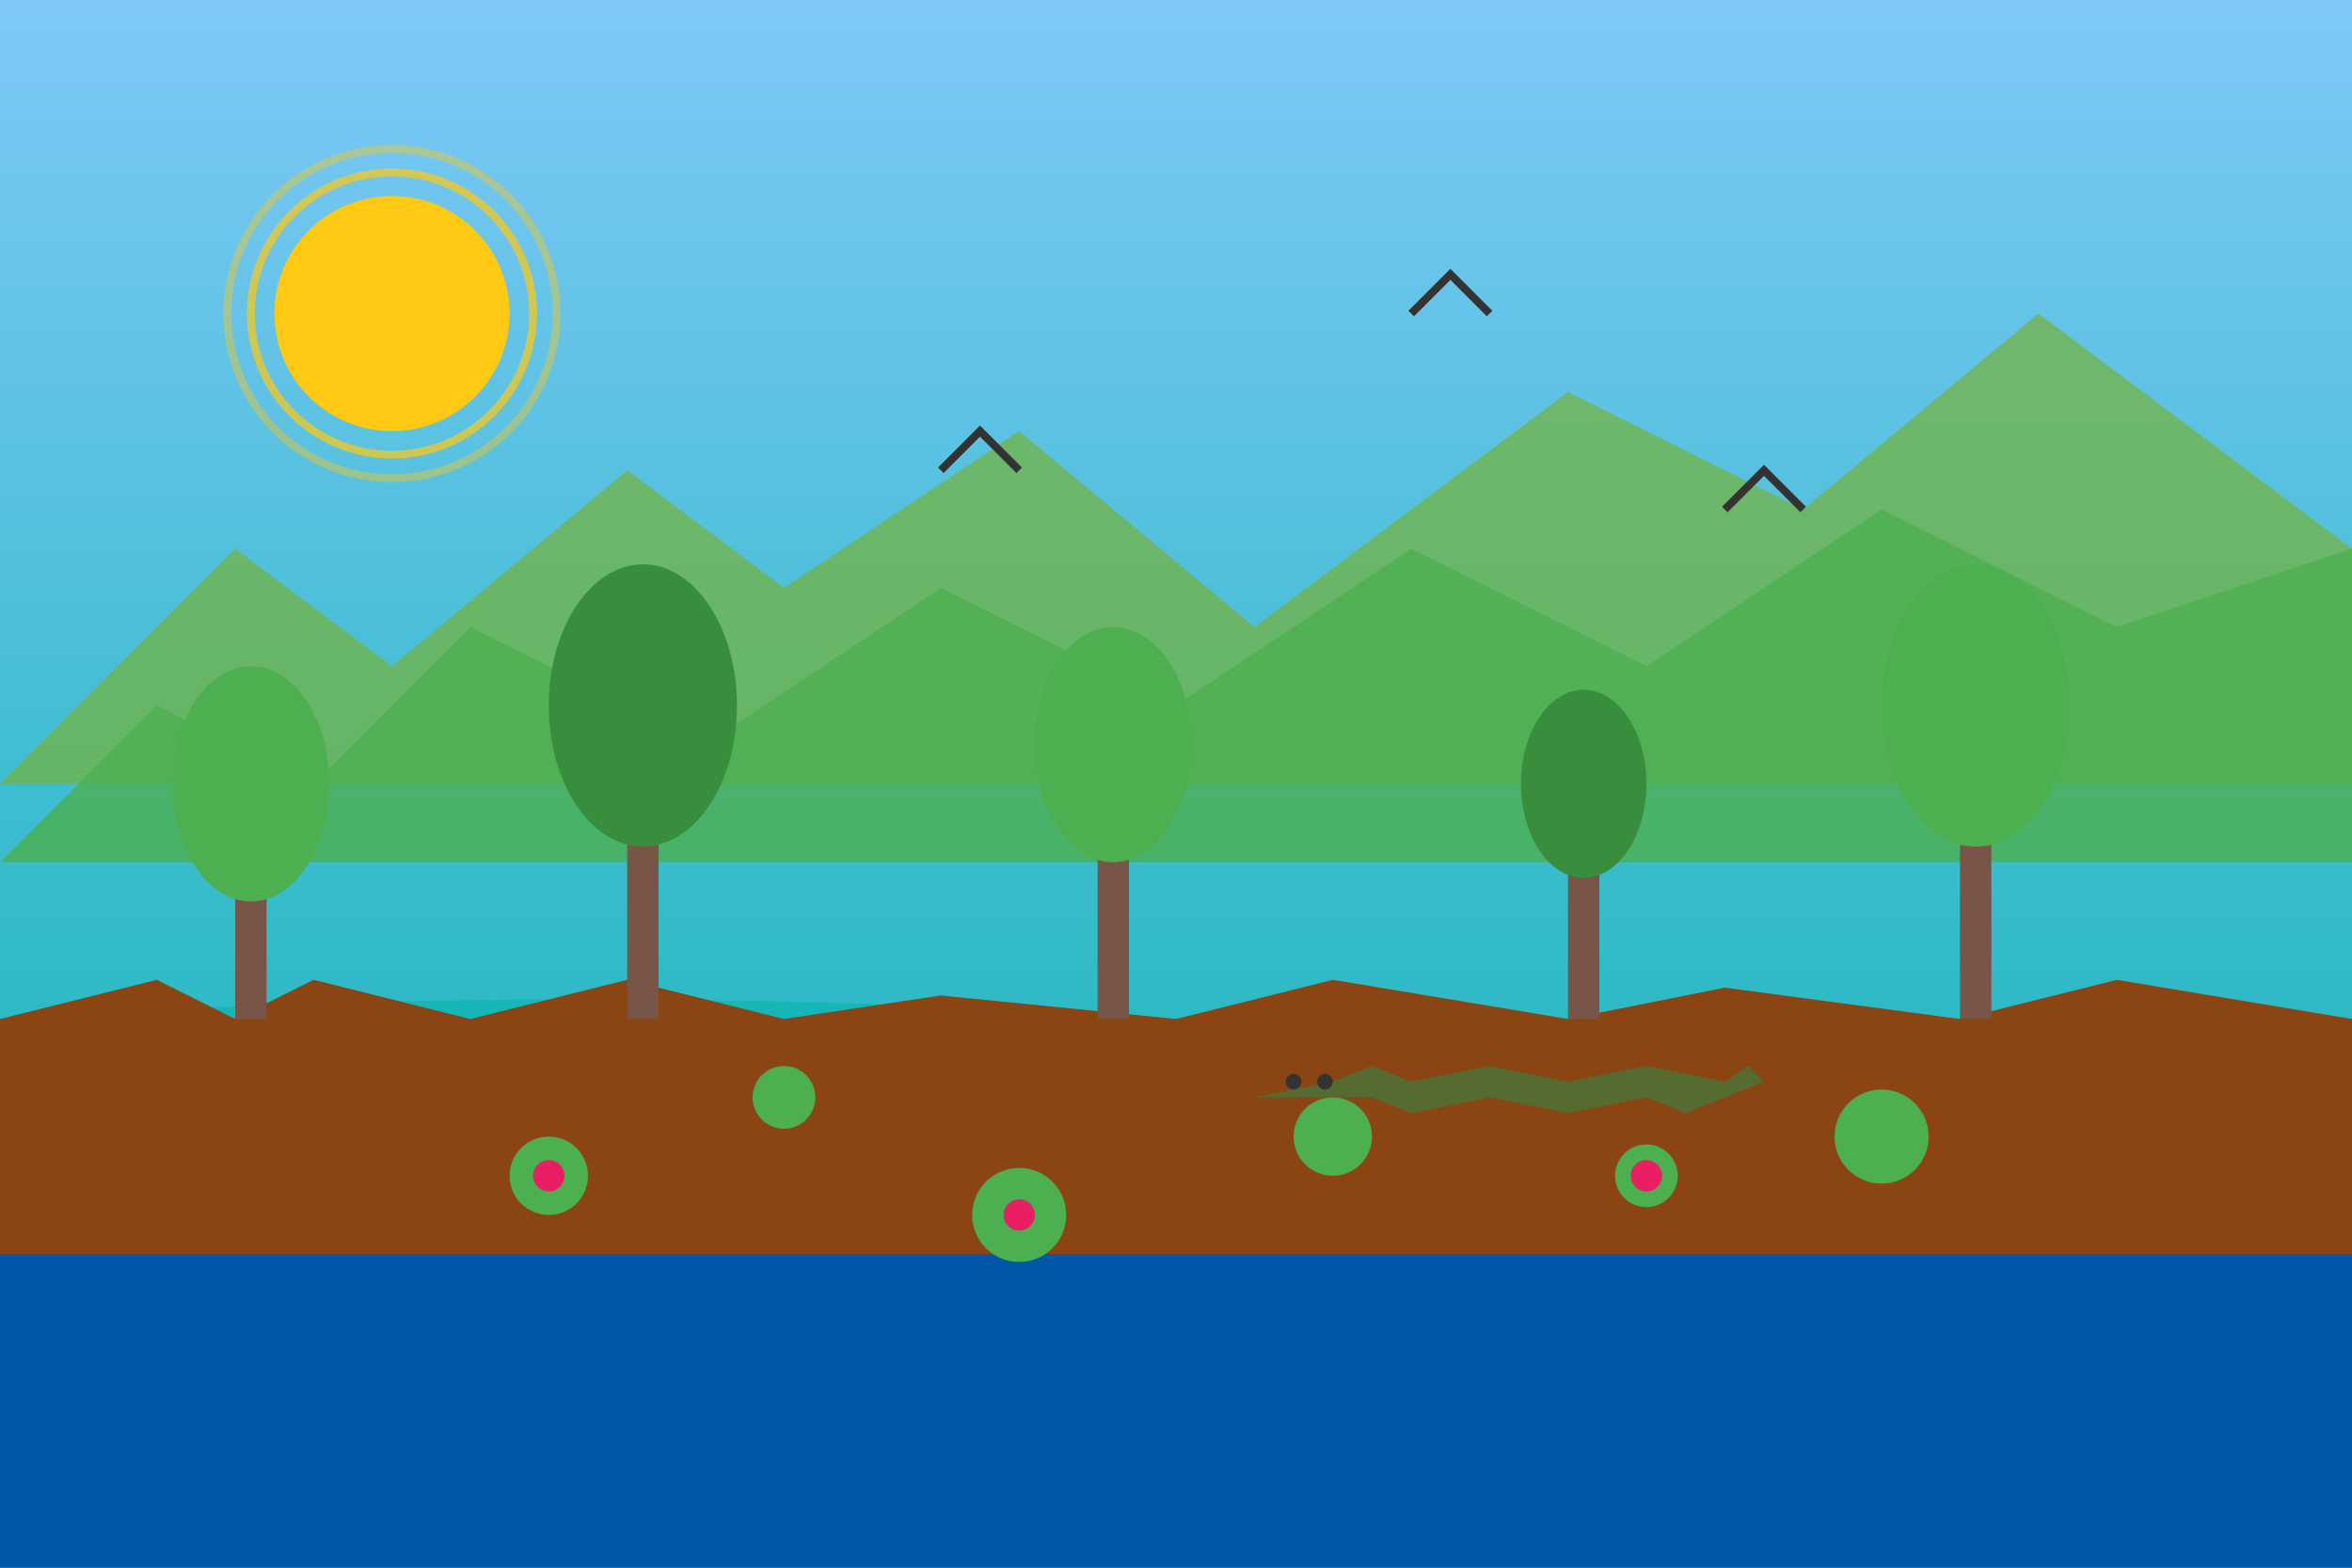 <svg xmlns="http://www.w3.org/2000/svg" viewBox="0 0 300 200" width="300" height="200">
  <!-- Sky background with gradient -->
  <defs>
    <linearGradient id="skyGradient" x1="0%" y1="0%" x2="0%" y2="100%">
      <stop offset="0%" stop-color="#7FC8F8"/>
      <stop offset="100%" stop-color="#00B2A9"/>
    </linearGradient>
  </defs>
  <rect width="300" height="200" fill="url(#skyGradient)"/>
  
  <!-- Sun -->
  <circle cx="50" cy="40" r="15" fill="#FFC914"/>
  <circle cx="50" cy="40" r="18" fill="none" stroke="#FFC914" stroke-width="1" opacity="0.7"/>
  <circle cx="50" cy="40" r="21" fill="none" stroke="#FFC914" stroke-width="1" opacity="0.4"/>
  
  <!-- Background mountains -->
  <path d="M0 100 L30 70 L50 85 L80 60 L100 75 L130 55 L160 80 L200 50 L230 65 L260 40 L300 70 L300 100 Z" fill="#75B239" opacity="0.7"/>
  
  <!-- Middle mountains -->
  <path d="M0 110 L20 90 L40 100 L60 80 L90 95 L120 75 L150 90 L180 70 L210 85 L240 65 L270 80 L300 70 L300 110 Z" fill="#4CAF50" opacity="0.8"/>
  
  <!-- Water/billabong -->
  <path d="M0 130 L300 130 L300 200 L0 200 Z" fill="#0056A8"/>
  <path d="M0 130 Q75 125 150 130 Q225 135 300 130 L300 140 Q225 145 150 140 Q75 135 0 140 Z" fill="#00B2A9" opacity="0.5"/>
  
  <!-- Foreground terrain -->
  <path d="M0 130 L20 125 L30 130 L40 125 L60 130 L80 125 L100 130 L120 127 L150 130 L170 125 L200 130 L220 126 L250 130 L270 125 L300 130 L300 160 L0 160 Z" fill="#8B4513"/>
  
  <!-- Trees -->
  <!-- Tree 1 -->
  <rect x="30" y="110" width="4" height="20" fill="#795548"/>
  <ellipse cx="32" cy="100" rx="10" ry="15" fill="#4CAF50"/>
  
  <!-- Tree 2 -->
  <rect x="80" y="100" width="4" height="30" fill="#795548"/>
  <ellipse cx="82" cy="90" rx="12" ry="18" fill="#388E3C"/>
  
  <!-- Tree 3 -->
  <rect x="140" y="105" width="4" height="25" fill="#795548"/>
  <ellipse cx="142" cy="95" rx="10" ry="15" fill="#4CAF50"/>
  
  <!-- Tree 4 -->
  <rect x="200" y="110" width="4" height="20" fill="#795548"/>
  <ellipse cx="202" cy="100" rx="8" ry="12" fill="#388E3C"/>
  
  <!-- Tree 5 -->
  <rect x="250" y="100" width="4" height="30" fill="#795548"/>
  <ellipse cx="252" cy="90" rx="12" ry="18" fill="#4CAF50"/>
  
  <!-- Lily pads -->
  <circle cx="70" cy="150" r="5" fill="#4CAF50"/>
  <circle cx="100" cy="140" r="4" fill="#4CAF50"/>
  <circle cx="130" cy="155" r="6" fill="#4CAF50"/>
  <circle cx="170" cy="145" r="5" fill="#4CAF50"/>
  <circle cx="210" cy="150" r="4" fill="#4CAF50"/>
  <circle cx="240" cy="145" r="6" fill="#4CAF50"/>
  
  <!-- Water lilies -->
  <circle cx="70" cy="150" r="2" fill="#E91E63"/>
  <circle cx="130" cy="155" r="2" fill="#E91E63"/>
  <circle cx="210" cy="150" r="2" fill="#E91E63"/>
  
  <!-- Birds -->
  <path d="M120 60 L125 55 L130 60" fill="none" stroke="#333333" stroke-width="1"/>
  <path d="M180 40 L185 35 L190 40" fill="none" stroke="#333333" stroke-width="1"/>
  <path d="M220 65 L225 60 L230 65" fill="none" stroke="#333333" stroke-width="1"/>
  
  <!-- Crocodile silhouette -->
  <path d="M160 140 L175 140 L180 142 L190 140 L200 142 L210 140 L215 142 L220 140 L225 138 L223 136 L220 138 L210 136 L200 138 L190 136 L180 138 L175 136 L170 138 L160 140 Z" fill="#556B2F"/>
  <circle cx="165" cy="138" r="1" fill="#333333"/>
  <circle cx="169" cy="138" r="1" fill="#333333"/>
</svg>
